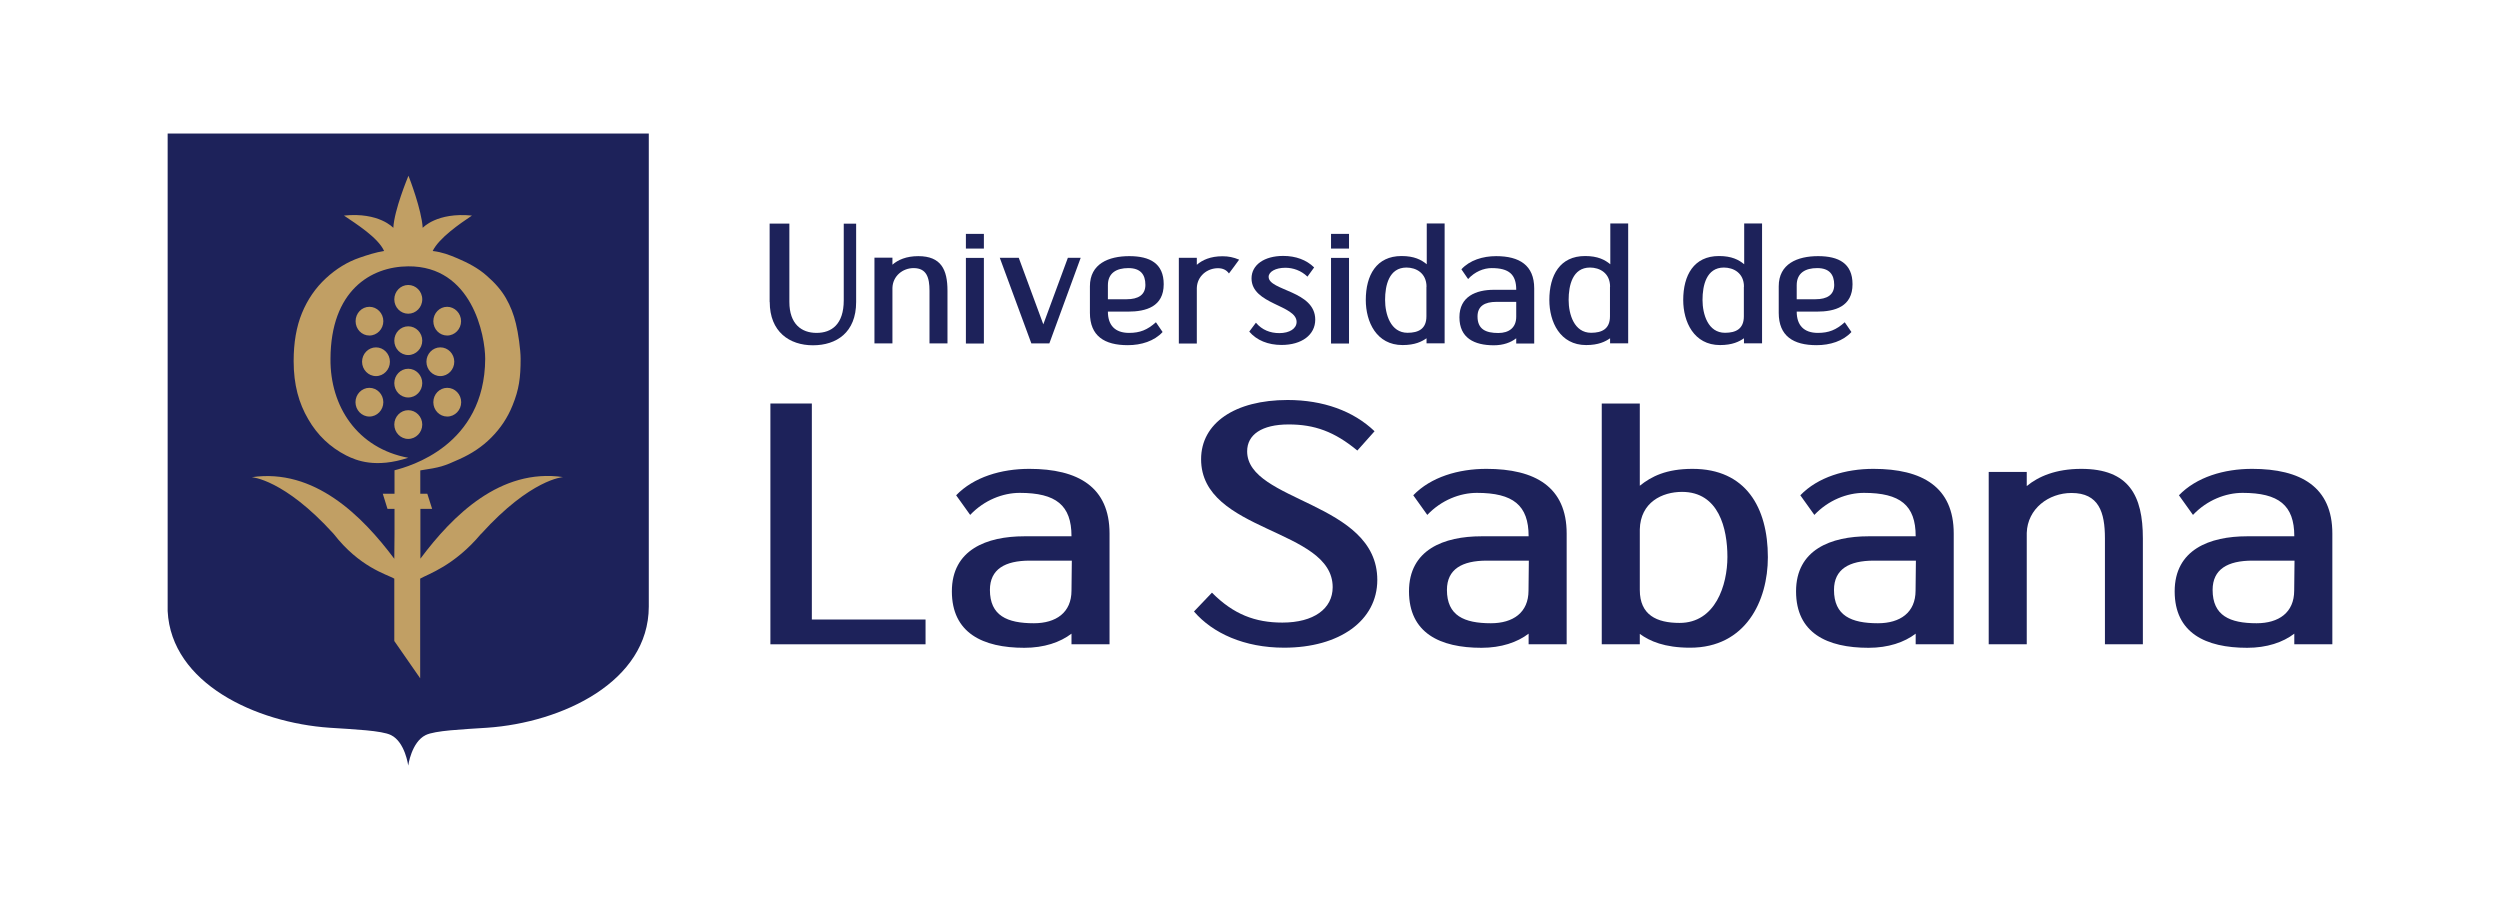 <?xml version="1.0" encoding="UTF-8"?>
<svg id="Capa_1" xmlns="http://www.w3.org/2000/svg" viewBox="0 0 228 82">
  <defs>
    <style>
      .cls-1 {
        fill: #c19f64;
      }

      .cls-2 {
        fill: #1d225a;
      }
    </style>
  </defs>
  <path class="cls-2" d="M15.29,12.18v43.55h0c.33,6.59,8.04,10.18,14.77,10.64,2.24.15,4.75.25,5.6.67,1.29.64,1.57,2.78,1.57,2.78,0,0,.29-2.14,1.59-2.78.85-.42,3.36-.52,5.6-.67,6.87-.47,14.73-4.2,14.75-11.04V12.18H15.29Z"/>
  <path class="cls-1" d="M43.87,48.69c-2.45,2.92-4.84,3.67-5.55,4.08v9.09l-2.36-3.4v-5.69c-.71-.4-3.17-1.04-5.53-4.08-4.53-5-7.47-5.17-7.47-5.17,5.7-.83,10.06,3.51,13,7.44l.02-2.26v-2.29h-.64l-.43-1.38h1.07v-2.14c1.35-.35,8.22-2.24,8.27-10.16,0-2.13-1.19-8.48-7.02-8.44-3.42.02-7.07,2.22-7.09,8.44-.04,4.32,2.44,8.15,7.09,9.02-2.97.97-4.71.26-5.65-.21-1.47-.75-2.63-1.85-3.47-3.31-.85-1.45-1.33-3.13-1.33-5.3,0-1.68.25-3.14.76-4.38.51-1.24,1.24-2.3,2.18-3.17.94-.87,1.97-1.5,3.08-1.88.69-.24,1.47-.49,2.23-.61-.54-1.21-2.54-2.47-3.66-3.23,3.21-.33,4.5,1.12,4.5,1.12.09-1.65,1.29-4.52,1.37-4.73v-.02l.02.02c.09.22,1.19,3.08,1.29,4.73,0,0,1.28-1.44,4.49-1.12-1.1.74-3,2.04-3.58,3.23.89.11,1.5.35,2.26.67.98.42,1.88.89,2.65,1.57.78.67,1.37,1.36,1.77,2.06.41.71.71,1.48.91,2.32.21.84.43,2.38.43,3.21,0,1.72-.14,2.79-.74,4.26-.44,1.1-1.09,2.08-1.94,2.93-.84.85-1.82,1.48-2.89,1.96-1.46.66-1.72.75-3.58,1.03v2.13h.64l.44,1.38h-1.07v2.34h0v2.2c2.94-3.94,7.3-8.27,13.01-7.44,0,0-2.93.17-7.46,5.17M37.23,29.76c.71,0,1.28.59,1.28,1.31s-.58,1.31-1.28,1.31-1.27-.59-1.27-1.31.57-1.31,1.27-1.31M35.96,27.3c0-.72.57-1.31,1.27-1.31s1.28.58,1.28,1.31-.58,1.31-1.28,1.31-1.27-.58-1.27-1.31M37.23,33.63c.71,0,1.28.59,1.28,1.31s-.57,1.31-1.28,1.31-1.27-.59-1.27-1.31.57-1.31,1.27-1.31M37.23,37.41c.71,0,1.28.59,1.28,1.31s-.58,1.31-1.28,1.31-1.27-.59-1.27-1.31.57-1.31,1.27-1.31M40.78,30.6c-.7,0-1.26-.58-1.26-1.31s.57-1.31,1.26-1.31,1.27.59,1.27,1.31-.57,1.31-1.27,1.31M42.06,36.68c0,.72-.57,1.31-1.27,1.31s-1.27-.58-1.27-1.31.57-1.31,1.27-1.31,1.27.59,1.27,1.31M40.16,31.68c.7,0,1.27.59,1.27,1.31s-.57,1.31-1.27,1.31-1.27-.59-1.27-1.31.57-1.31,1.27-1.31M33.69,35.37c.7,0,1.27.59,1.27,1.31s-.57,1.31-1.27,1.31-1.27-.59-1.27-1.31.57-1.31,1.27-1.31M32.43,29.29c0-.72.56-1.31,1.26-1.31s1.27.59,1.27,1.31-.57,1.31-1.27,1.31-1.26-.58-1.26-1.31M34.29,34.3c-.7,0-1.27-.59-1.27-1.31s.57-1.31,1.27-1.31,1.27.59,1.27,1.31-.57,1.31-1.27,1.31"/>
  <path class="cls-2" d="M70.19,27.53v-7.14h1.8v7.14c0,2.03,1.11,2.83,2.48,2.83s2.48-.78,2.48-2.97v-6.99h1.13v7.14c0,2.79-1.8,3.95-3.94,3.95s-3.94-1.23-3.94-3.95"/>
  <path class="cls-2" d="M84.77,31.32v-4.81c0-1.19-.26-2.06-1.45-2.06-.99,0-1.9.72-1.93,1.81v5.06h-1.64v-7.82h1.64v.64c.5-.44,1.26-.78,2.36-.78,2.07,0,2.66,1.22,2.66,3.15v4.81h-1.64Z"/>
  <path class="cls-2" d="M88.09,21.33h1.64v1.34h-1.64v-1.34ZM88.09,23.52h1.64v7.81h-1.64v-7.81Z"/>
  <path class="cls-2" d="M95.7,31.32h-1.64c-.49-1.31-2.39-6.5-2.88-7.81h1.73l2.24,6.07,2.24-6.07h1.17c-.49,1.34-2.37,6.46-2.86,7.81"/>
  <path class="cls-2" d="M101.04,28.42c0,1.23.64,1.94,1.93,1.94.99,0,1.67-.27,2.45-.97l.61.89c-.76.83-1.95,1.2-3.18,1.2-2.12,0-3.45-.83-3.45-2.95v-2.42c0-2.05,1.7-2.75,3.59-2.75s3.14.67,3.14,2.56c0,2.05-1.61,2.5-3.26,2.5,0,0-1.83,0-1.83,0ZM101.04,26.01v1.28h1.72c1.04,0,1.7-.39,1.7-1.31,0-.97-.47-1.53-1.55-1.53s-1.87.44-1.87,1.56"/>
  <path class="cls-2" d="M112.08,24.94c-.24-.34-.59-.48-1-.48-.99,0-1.9.72-1.93,1.81v5.06h-1.64v-7.82h1.64v.64c.5-.44,1.25-.78,2.34-.78.55,0,.99.09,1.52.31-.21.28-.78,1.08-.93,1.26"/>
  <path class="cls-2" d="M113.92,30.26l.62-.83c.56.67,1.32.95,2.13.95.94,0,1.58-.41,1.58-1.02,0-1.55-4.11-1.59-4.11-3.97,0-1.23,1.16-2.05,2.89-2.05,1.14,0,2.12.36,2.82,1.05l-.61.84c-.58-.56-1.31-.81-2.02-.81-.88,0-1.52.36-1.52.83,0,1.27,4.25,1.25,4.25,3.9,0,1.39-1.23,2.31-3.07,2.31-1.23,0-2.27-.42-2.95-1.22"/>
  <path class="cls-2" d="M121.39,21.33h1.64v1.34h-1.64v-1.34ZM121.39,23.52h1.64v7.81h-1.64v-7.81Z"/>
  <path class="cls-2" d="M130.1,31.32v-.47c-.43.3-1.05.62-2.18.62-2.39,0-3.36-2.12-3.36-4.11,0-2.26.97-4.01,3.26-4.01,1.16,0,1.8.34,2.3.75v-3.72h1.63v10.93h-1.65ZM130.1,26.15c-.01-1.26-.96-1.75-1.83-1.75-1.6,0-1.95,1.64-1.95,2.95s.5,3,2.05,3c1,0,1.72-.36,1.72-1.5v-2.7h0Z"/>
  <path class="cls-2" d="M138.28,26.42c0-1.4-.67-1.97-2.24-1.97-.73,0-1.54.33-2.15,1l-.61-.89c.76-.83,1.95-1.2,3.17-1.2,2.12,0,3.47.83,3.47,2.94v5.03h-1.64v-.48c-.49.39-1.19.64-2.04.64-1.8,0-3.14-.67-3.14-2.56s1.51-2.5,3.14-2.5h2.04ZM138.3,27.53h-1.83c-1.07,0-1.72.39-1.72,1.33,0,1.17.75,1.51,1.9,1.51.96,0,1.63-.48,1.63-1.48v-1.36h.02Z"/>
  <path class="cls-2" d="M146.84,31.32v-.47c-.43.3-1.05.62-2.18.62-2.39,0-3.36-2.12-3.36-4.11,0-2.26.97-4.01,3.26-4.01,1.16,0,1.8.34,2.3.75v-3.72h1.63v10.93h-1.65ZM146.84,26.15c0-1.26-.96-1.75-1.83-1.75-1.6,0-1.95,1.64-1.95,2.95s.5,3,2.05,3c1,0,1.72-.36,1.72-1.5v-2.7h0Z"/>
  <path class="cls-2" d="M159.05,31.32v-.47c-.43.3-1.05.62-2.18.62-2.39,0-3.36-2.12-3.36-4.11,0-2.26.97-4.01,3.26-4.01,1.16,0,1.8.34,2.3.75v-3.72h1.63v10.93h-1.65ZM159.05,26.15c0-1.26-.96-1.75-1.83-1.75-1.6,0-1.95,1.64-1.95,2.95s.5,3,2.05,3c1,0,1.72-.36,1.72-1.5v-2.7h0Z"/>
  <path class="cls-2" d="M163.86,28.42c0,1.23.64,1.94,1.93,1.94.99,0,1.67-.27,2.45-.97l.61.89c-.76.83-1.95,1.2-3.18,1.2-2.12,0-3.45-.83-3.45-2.95v-2.42c0-2.05,1.7-2.75,3.59-2.75s3.14.67,3.14,2.56c0,2.05-1.61,2.5-3.26,2.5h-1.83ZM163.86,26.01v1.28h1.72c1.04,0,1.7-.39,1.7-1.31,0-.97-.47-1.53-1.55-1.53s-1.87.44-1.87,1.56"/>
  <polygon class="cls-2" points="70.26 58.76 70.26 36.8 74.04 36.8 74.04 56.5 84.41 56.5 84.41 58.76 70.26 58.76"/>
  <path class="cls-2" d="M97.72,48.9c0-2.82-1.41-3.95-4.72-3.95-1.54,0-3.24.66-4.52,2.01l-1.28-1.79c1.6-1.66,4.11-2.41,6.67-2.41,4.46,0,7.32,1.66,7.32,5.9v10.1h-3.47v-.97c-1.03.79-2.5,1.29-4.3,1.29-3.79,0-6.61-1.35-6.61-5.15s3.18-5.02,6.61-5.02h4.3ZM97.76,51.13h-3.85c-2.25,0-3.63.78-3.63,2.67,0,2.35,1.57,3.04,4.01,3.04,2.02,0,3.43-.97,3.43-2.98l.03-2.73h0Z"/>
  <path class="cls-2" d="M108.89,55.77l1.64-1.72c1.96,1.98,3.95,2.73,6.42,2.73,2.86,0,4.59-1.26,4.59-3.23,0-5.4-12-4.96-12-11.67,0-3.29,3.08-5.4,7.89-5.4,3.24,0,6,1,7.93,2.85l-1.57,1.76c-2.09-1.73-3.91-2.38-6.26-2.38-2.47,0-3.79.94-3.79,2.45,0,4.64,11.87,4.58,11.87,11.73,0,3.7-3.43,6.18-8.5,6.18-3.63,0-6.51-1.32-8.21-3.29"/>
  <path class="cls-2" d="M139.41,48.9c0-2.82-1.41-3.95-4.72-3.95-1.54,0-3.24.66-4.52,2.01l-1.28-1.79c1.6-1.66,4.11-2.41,6.67-2.41,4.46,0,7.32,1.66,7.32,5.9v10.1h-3.47v-.97c-1.03.79-2.5,1.29-4.3,1.29-3.79,0-6.61-1.35-6.61-5.15s3.18-5.02,6.61-5.02h4.3ZM139.44,51.13h-3.85c-2.25,0-3.63.78-3.63,2.67,0,2.35,1.57,3.04,4.01,3.04,2.02,0,3.43-.97,3.43-2.98l.03-2.73h0Z"/>
  <path class="cls-2" d="M149.55,58.76h-3.47v-21.96h3.47v7.5c1.06-.85,2.41-1.54,4.81-1.54,4.85,0,6.87,3.51,6.87,8.06,0,3.98-2.02,8.25-7.09,8.25-2.34,0-3.69-.6-4.59-1.26v.94h0ZM149.55,48.28v5.52c0,2.29,1.54,3.01,3.63,3.01,3.27,0,4.36-3.45,4.36-6.02s-.77-5.93-4.14-5.93c-1.8,0-3.79.94-3.85,3.42"/>
  <path class="cls-2" d="M174.71,48.9c0-2.82-1.41-3.95-4.72-3.95-1.54,0-3.24.66-4.52,2.01l-1.28-1.79c1.6-1.66,4.11-2.41,6.67-2.41,4.46,0,7.32,1.66,7.32,5.9v10.1h-3.47v-.97c-1.03.79-2.5,1.29-4.3,1.29-3.79,0-6.61-1.35-6.61-5.15s3.18-5.02,6.61-5.02h4.3ZM174.74,51.13h-3.85c-2.25,0-3.63.78-3.63,2.67,0,2.35,1.57,3.04,4.01,3.04,2.02,0,3.43-.97,3.43-2.98l.03-2.73h.01Z"/>
  <path class="cls-2" d="M191.97,58.76v-9.66c0-2.38-.55-4.14-3.05-4.14-2.09,0-4.01,1.44-4.08,3.64v10.16h-3.47v-15.72h3.47v1.29c1.06-.88,2.66-1.57,4.97-1.57,4.36,0,5.62,2.45,5.62,6.34v9.66h-3.47.01Z"/>
  <path class="cls-2" d="M209.24,48.9c0-2.82-1.41-3.95-4.72-3.95-1.54,0-3.24.66-4.52,2.01l-1.28-1.79c1.6-1.66,4.11-2.41,6.67-2.41,4.46,0,7.32,1.66,7.32,5.9v10.1h-3.47v-.97c-1.03.79-2.5,1.29-4.3,1.29-3.79,0-6.61-1.35-6.61-5.15s3.18-5.02,6.61-5.02h4.3ZM209.27,51.13h-3.85c-2.25,0-3.63.78-3.63,2.67,0,2.35,1.57,3.04,4.01,3.04,2.02,0,3.43-.97,3.43-2.98l.03-2.73h.01Z"/>
</svg>